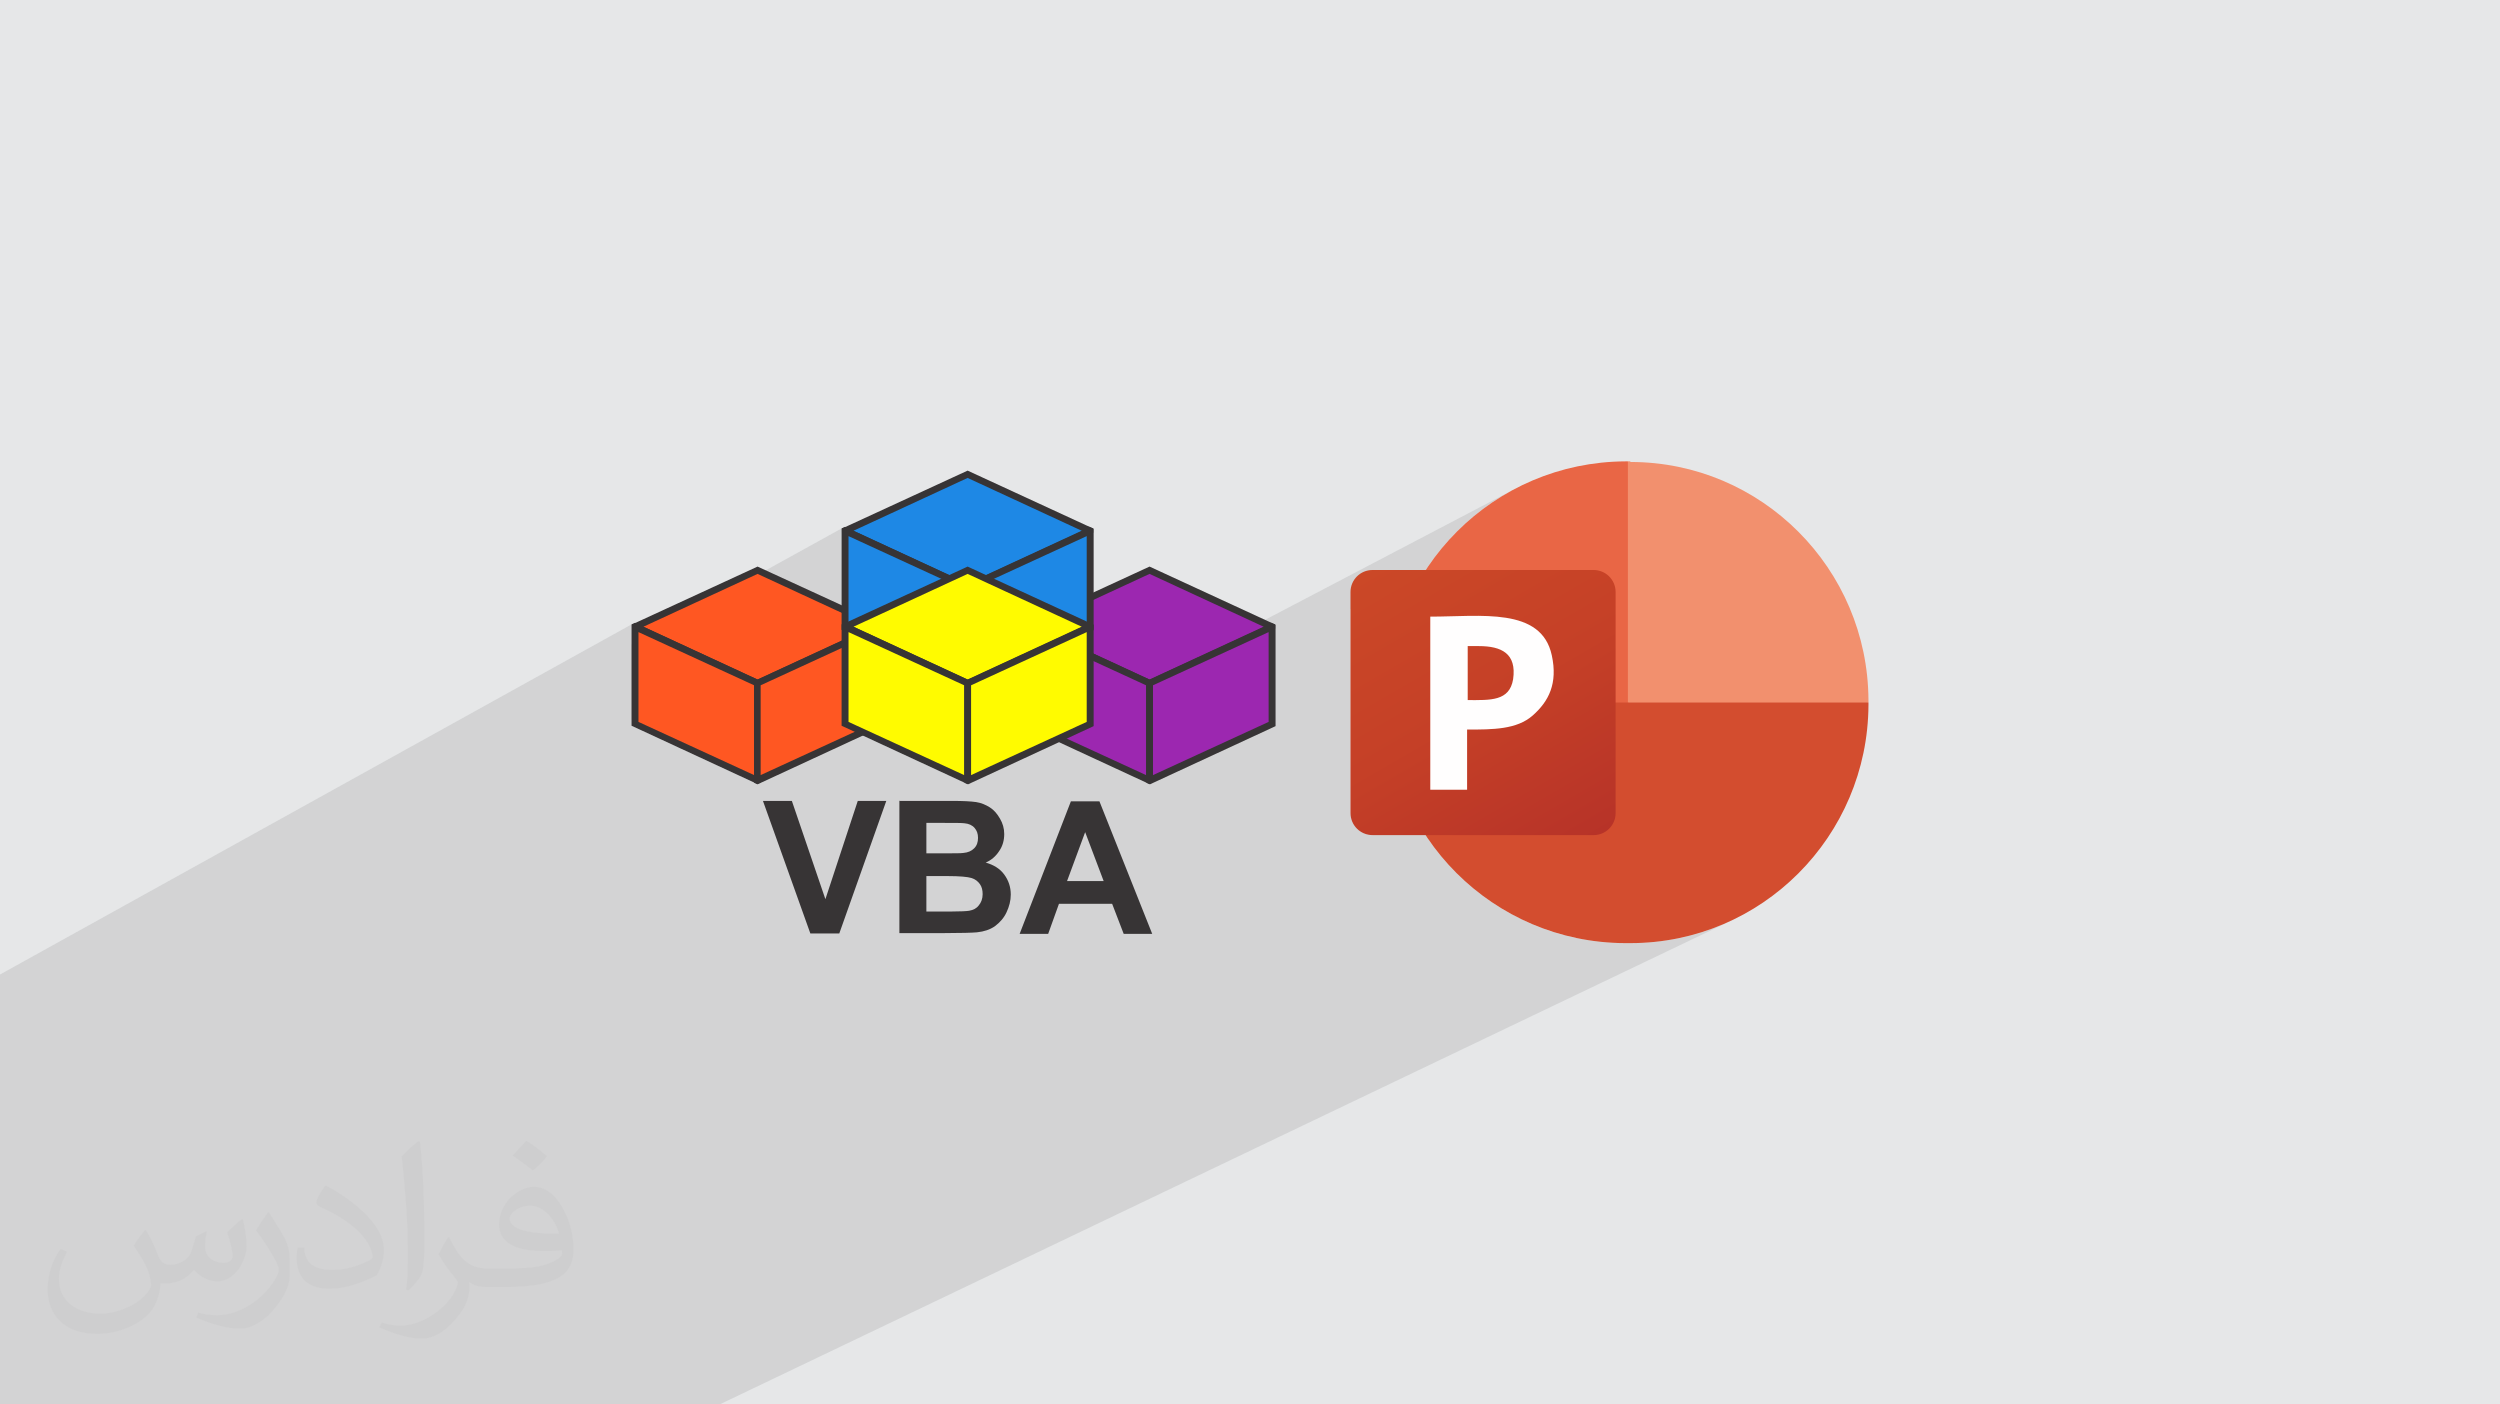 <?xml version="1.0" encoding="UTF-8"?>
<!DOCTYPE svg PUBLIC "-//W3C//DTD SVG 1.0//EN" "http://www.w3.org/TR/2001/REC-SVG-20010904/DTD/svg10.dtd">
<!-- Creator: CorelDRAW -->
<svg xmlns="http://www.w3.org/2000/svg" xml:space="preserve" width="94.192mm" height="52.917mm" version="1.0" style="shape-rendering:geometricPrecision; text-rendering:geometricPrecision; image-rendering:optimizeQuality; fill-rule:evenodd; clip-rule:evenodd"
viewBox="0 0 9404.92 5283.66"
 xmlns:xlink="http://www.w3.org/1999/xlink"
 xmlns:xodm="http://www.corel.com/coreldraw/odm/2003">
 <defs>
  <style type="text/css">
   <![CDATA[
    .fil11 {fill:#1E88E5}
    .fil8 {fill:#9C27B0}
    .fil10 {fill:#FF5722}
    .fil12 {fill:#FFFB00}
    .fil7 {fill:#FFFEFE}
    .fil9 {fill:#373435;fill-rule:nonzero}
    .fil5 {fill:#D34D2F;fill-rule:nonzero}
    .fil3 {fill:#E96645;fill-rule:nonzero}
    .fil4 {fill:#F2906E;fill-rule:nonzero}
    .fil2 {fill:#373435;fill-opacity:0.031}
    .fil1 {fill:#2B2A29;fill-opacity:0.102}
    .fil0 {fill:#E6E7E8}
    .fil6 {fill:url(#id0)}
   ]]>
  </style>
  <linearGradient id="id0" gradientUnits="userSpaceOnUse" x1="5252.63" y1="2079.03" x2="5903.93" y2="3205.56">
   <stop offset="0" style="stop-opacity:1; stop-color:#CB4827"/>
   <stop offset="0.502" style="stop-opacity:1; stop-color:#C54027"/>
   <stop offset="1" style="stop-opacity:1; stop-color:#B73328"/>
  </linearGradient>
 </defs>
 <g id="Layer_x0020_1">
  <polygon class="fil0" points="-0,0 9404.92,0 9404.92,5283.66 -0,5283.66 "/>
  <polygon class="fil1" points="-0,4939.27 -0,4913.95 -0,4882.36 -0,4874.79 -0,4860.76 -0,4859.5 -0,4858.79 -0,4856.17 -0,4844.64 -0,4844.31 -0,4838.97 -0,4838.14 -0,4825.75 -0,4788.04 -0,4713.56 -0,4538.73 -0,4496.27 -0,4470.66 -0,4458.79 -0,4457.83 -0,4211.57 -0,4210.3 -0,4209.57 -0,4189.08 -0,4025.1 -0,4004.03 -0,3737.25 -0,3666.09 2375.8,2348.94 2375.8,2424.53 3166.02,1987.91 3166.02,2276.78 2375.8,2707.89 2375.8,2730.27 2549.3,2810.63 4089.61,1977.77 4112.8,1987.91 2571.08,2820.72 2571.86,2821.08 4112.8,1988.72 4114.25,1989.36 2573.22,2821.71 2836.88,2943.83 2836.88,2944.86 2849.93,2950.66 3245.89,2767.26 3607.96,2934.97 5705.73,1835.61 5681.42,1848.63 5657.55,1862.37 5634.16,1876.8 5611.24,1891.92 5588.82,1907.7 5566.91,1924.15 5545.52,1941.24 5524.68,1958.95 5504.39,1977.28 5484.67,1996.21 5465.53,2015.72 5446.98,2035.81 5429.06,2056.45 5411.76,2077.62 5395.09,2099.33 5379.1,2121.56 5363.76,2144.28 5080.51,2291.88 5080.51,3058.56 5082.19,3075.39 5087,3091.03 5094.64,3105.15 5104.75,3117.43 5117.03,3127.56 5131.16,3135.18 5146.8,3140 5163.62,3141.67 5362.95,3141.67 5378.3,3164.28 5394.31,3186.39 5410.99,3207.97 5428.29,3229.04 5446.21,3249.57 5464.75,3269.55 5483.87,3288.95 5503.58,3307.78 5523.85,3326 5544.67,3343.62 5566.01,3360.61 5587.89,3376.96 5610.27,3392.66 5633.14,3407.69 5656.49,3422.04 5680.3,3435.7 5704.56,3448.64 5729.27,3460.86 5754.38,3472.34 5779.9,3483.08 5805.81,3493.04 5832.1,3502.22 5858.75,3510.62 5885.75,3518.19 5913.08,3524.95 5940.74,3530.87 5968.68,3535.94 5996.93,3540.14 6025.46,3543.48 6054.23,3545.9 6083.26,3547.43 6112.53,3548.03 6133.3,3548.03 6179.33,3546.86 6224.77,3543.4 6269.52,3537.69 6313.56,3529.81 6356.82,3519.78 6399.25,3507.7 6440.79,3493.6 6481.39,3477.54 6521,3459.58 2706.62,5283.66 2520.4,5283.66 2501.31,5283.66 1063.61,5283.66 883.94,5283.66 805.85,5283.66 706.13,5283.66 660.21,5283.66 461.25,5283.66 445.52,5283.66 347.12,5283.66 278.73,5283.66 278.65,5283.66 212.02,5283.66 189.09,5283.66 82.64,5283.66 23.82,5283.66 13.96,5283.66 -0,5283.66 -0,5259.24 -0,5246.26 -0,5226.99 -0,5220.11 -0,5199.55 -0,5183.97 -0,5177.85 -0,5166.61 -0,5166.28 -0,5156.57 -0,5156.27 -0,5140.41 -0,5135.03 -0,5097.13 -0,5096.63 -0,5095.99 -0,5089.6 -0,5088.46 -0,5086.87 -0,5057.99 -0,5017.42 -0,4996.16 -0,4983.67 -0,4941.64 "/>
  <path class="fil2" d="M548.54 4627.69c17.95,27.21 29.6,53.36 40.96,82.43 8.45,16.91 12.93,48.09 52.57,48.09 11.61,0 28.28,-3.42 43.06,-11.61 16.63,-8.73 29.32,-21.94 35.94,-42l15.85 -53.36 38.57 -19.02 2.64 2.64c-5.27,20.09 -6.59,39.36 -6.59,54.43 0,44.63 38.57,61.56 69.22,61.56 17.95,0 34.09,-8.73 34.09,-25.11 0,-21.13 -8.98,-57.06 -20.62,-89.29 17.95,-17.95 35.94,-35.94 56.53,-50.47l3.17 1.6c8.98,38.04 14,75.56 14,100.66 0,24.57 -10.83,51.79 -19.81,69.49 -18.49,34.87 -51.25,62.62 -90.87,62.62 -30.1,0 -63.65,-15.07 -86.66,-43.06l-1.32 0c-21.66,26.96 -55.22,51.25 -108.86,51.25l-16.63 0c-2.64,35.41 -10.29,60.49 -21.94,82.95 -31.95,62.34 -126.81,106.47 -216.1,106.47 -124.17,0 -186.51,-71.59 -186.51,-166.96 0,-58.91 19.27,-113.6 48.88,-152.42l24.29 10.04c-18.49,35.41 -30.91,68.68 -30.91,101.45 0,89.29 72.66,131.83 156.4,131.83 77.68,0 173.83,-49.41 191.28,-106.72 -6.59,-62.62 -30.1,-91.93 -66.04,-148.99 10.83,-19.02 24.83,-38.04 42.28,-58.38l3.17 0 0 0 0 0 -0.02 -0.09zm1432.13 -336.04c26.15,16.39 51.79,35.66 76.87,57.85 -14,19.81 -31.45,37.79 -53.11,53.64 -25.11,-20.34 -50.19,-37.79 -75.84,-56.27 17.42,-19.55 34.62,-38.29 52.04,-55.22l0 0 0 0 0 0 0 0 0 0 0.03 0zm13.47 244.11c-42.28,0 -76.87,27.75 -76.87,48.34 0,44.13 84.53,57.85 185.72,57.31 -12.68,-51.79 -57.06,-105.68 -108.86,-105.68l0.01 0.03zm-94.86 236.19c54.96,0 103.04,-1.6 139.74,-10.83 40.96,-10.29 75.56,-30.91 75.56,-45.17 0,-3.7 0,-8.19 -1.32,-11.89 -22.98,2.11 -49.41,2.11 -72.38,2.11 -74.49,0 -131.55,-16.91 -154.02,-58.66 -5.55,-11.61 -9.51,-24.57 -9.51,-39.36 0,-40.43 17.42,-79.79 48.09,-107 25.61,-22.45 53.89,-36.44 82.67,-36.44 52.04,0 93.51,41.75 122.57,107.54 15.85,35.94 26.68,77.4 26.68,129.72 0,34.87 -9.51,64.19 -31.17,85.85 -40.43,39.11 -114.92,53.89 -229.04,53.89l-51.79 0 0 0 -13.47 0c-28.28,0 -48.62,-5.02 -64.72,-17.42l-2.64 0c0.79,6.59 1.32,12.93 1.32,19.02 0,25.61 -8.45,58.38 -25.61,84.53 -50.72,75.3 -105.68,108.04 -153.24,108.04 -48.09,0 -107,-18.49 -160.11,-42.54l9.51 -18.49c17.17,7.13 40.96,11.89 73.7,11.89 85.85,0 198.66,-82.43 212.66,-163 -3.17,-6.59 -8.98,-15.32 -17.17,-24.57 -25.11,-29.85 -40.96,-54.68 -55.75,-80.83 12.68,-25.11 24.29,-45.17 35.13,-63.4l4.49 -0.53c36.72,74.77 69.99,117.55 144.23,117.55l11.61 0 0 0 53.89 0 0 0 0 0 0 0 0 0 0 0 0.09 0.01zm-371.98 79c6.34,-34.34 6.87,-72.91 6.87,-108.86l0 -53.36c0,-99.6 -12.68,-244.36 -22.98,-338.68 17.95,-19.27 43.06,-42 62.87,-57.31l5.81 1.6c13.47,118.62 16.63,256 16.63,383.06 0,33.3 -1.32,65.79 -4.49,89.55 -1.85,30.1 -19.27,52.83 -56.53,87.7l-8.19 -3.7zm-382.8 -157.19c1.85,46.77 24.83,83.49 105.15,83.49 49.93,0 92.19,-12.93 138.96,-35.13 8.45,-3.7 12.93,-8.73 12.93,-12.93 0,-29.32 -22.45,-68.15 -60.23,-103.55 -36.72,-33.3 -85.34,-62.62 -130.76,-82.18 -15.6,-6.59 -20.62,-13.47 -20.62,-20.09 0,-13.47 17.95,-41.75 32.77,-62.09l5.02 -0.53c52.04,27.21 110.17,67.64 153.24,112.53 39.11,41.47 63.4,83.49 63.4,129.19 0,33.81 -10.29,65.51 -26.96,95.11 -57.06,28.79 -117.83,50.72 -178.06,50.72 -73.17,0 -123.1,-34.34 -123.1,-114.92 0,-8.73 0,-22.19 3.17,-39.64l25.11 0 0 0 0 0 0 0 0 0 0 0 -0.02 0zm-132.37 -132.9l45.45 73.45c16.63,27.21 32.23,56.81 32.23,103.55l0 59.7c0,48.34 -30.91,100.13 -80.83,151.38 -39.11,34.62 -73.7,49.41 -105.68,49.41 -47.55,0 -101.98,-14.79 -164.85,-41.75l7.13 -18.49c19.81,5.27 42.79,9.77 71.06,9.77 90.36,-0.53 182.8,-66.57 225.08,-147.15 5.02,-9.26 6.87,-17.95 6.87,-24.04 0,-9.26 -5.02,-19.55 -8.98,-28.79 -22.98,-43.31 -48.62,-82.95 -76.87,-119.68 14.79,-23.25 29.6,-45.7 45.7,-67.9l3.7 0.53 0 0 0 0 0 0 0 0 0 0 -0.02 0.01z"/>
  <g id="_2345752987312">
   <g>
    <path class="fil3" d="M6260.29 2733.03l-136.2 -997.4 -9.24 0c-494.08,2.31 -895.81,401.73 -895.81,895.81l0 9.24 1041.25 90.04 0 2.32 0 -0.01z"/>
    <path class="fil4" d="M6133.32 1735.63l-9.24 0 0 907.35 452.51 182.4 452.51 -182.4 0 -9.24c-2.32,-494.07 -401.73,-895.8 -895.81,-895.8l0.02 -2.31z"/>
    <path class="fil5" d="M7029.12 2642.98l0 9.24c-2.32,494.08 -401.73,895.81 -895.81,895.81l-20.78 0c-494.07,-2.31 -895.81,-401.73 -895.81,-895.81l0 -9.24 1812.41 0z"/>
    <path class="fil6" d="M5163.62 2144.28l831.16 0c46.17,0 83.11,36.93 83.11,83.11l0 831.16c0,46.17 -36.93,83.11 -83.11,83.11l-831.16 0c-46.17,0 -83.11,-36.93 -83.11,-83.11l0 -831.16c0,-46.17 36.93,-83.11 83.11,-83.11z"/>
    <path class="fil7" d="M5519.18 2430.58l43.86 0c85.43,0 143.14,27.7 129.28,124.67 -13.85,83.11 -85.42,78.49 -170.84,78.49l0 -34.63 0 -168.53 -2.31 0 0 0zm0 313.99c96.97,0 187.02,0 247.04,-53.11 60.04,-53.11 94.66,-120.06 71.57,-226.26 -39.25,-182.4 -267.82,-145.44 -457.13,-145.44l0 651.07 138.52 0 0 -223.95 0 -2.32 0 0z"/>
   </g>
   <g>
    <polygon class="fil8" points="3863.42,2357.64 4324.5,2145.95 4784.13,2357.64 4324.5,2570.78 "/>
    <path class="fil9" d="M3859.07 2346.04l465.43 -214.59 449.48 207.34 0 0 23.19 10.15 0 15.95c-158.04,72.49 -316.08,144.99 -472.67,218.93 -158.04,-72.49 -316.08,-144.99 -472.67,-218.93l0 -15.95 7.25 -2.91 1.45 0 -1.45 0zm914.9 -7.25l23.19 10.15 0 0 -23.19 -10.15 0 0zm-449.47 -179.79l-429.18 198.64 429.18 198.64 429.17 -198.64 -429.17 -198.64z"/>
    <polygon class="fil8" points="3863.42,2357.64 4324.5,2570.78 4324.5,2936.16 3863.42,2724.47 "/>
    <path class="fil9" d="M3869.22 2346.04l466.87 216.04 0 381.32 -13.05 5.8 -472.67 -218.94 0 -381.32 13.05 -5.8 5.8 1.45 0 0 0 1.45zm442.22 231.99l-434.97 -200.09 0 337.83 434.97 200.09 0 -337.83 0 0 0 0z"/>
    <polygon class="fil8" points="4784.13,2357.64 4324.5,2570.78 4324.5,2936.16 4784.13,2724.47 "/>
    <path class="fil9" d="M4772.51 2377.94l-434.97 200.09 0 337.83 434.97 -200.09 0 -337.83 0 0 0 0zm-452.38 181.25l465.43 -214.59 13.05 5.79 0 381.33 -472.67 218.94 -13.05 -5.8 0 -381.33 7.25 -2.9 0 0 0 0 0 -1.45zm465.44 -214.6l13.05 5.8 -13.05 -5.8z"/>
    <polygon class="fil10" points="2388.85,2357.64 2849.93,2145.95 3309.55,2357.64 2849.93,2570.78 "/>
    <path class="fil9" d="M2384.5 2346.04l465.43 -214.59 450.93 207.34 0 0 23.19 10.15 0 15.95c-158.04,72.49 -316.08,144.99 -472.67,218.93 -158.04,-72.49 -314.63,-144.99 -472.67,-218.93l0 -15.95 7.25 -2.91 0 0 -1.45 0zm916.35 -7.25l23.19 10.15 0 0 -23.19 -10.15 0 0zm-450.93 -179.79l-429.17 198.64 429.17 198.64 429.18 -198.64 -429.18 -198.64z"/>
    <polygon class="fil10" points="2388.85,2357.64 2849.93,2570.78 2849.93,2936.16 2388.85,2724.47 "/>
    <path class="fil9" d="M2394.64 2346.04l466.87 216.04 0 381.32 -13.04 5.8 -472.67 -218.94 0 -381.32 13.05 -5.8 5.79 1.45 0 0 0 1.45zm442.23 231.99l-434.98 -200.09 0 337.83 434.98 200.09 0 -337.83 0 0 0 0z"/>
    <polygon class="fil10" points="3309.55,2357.64 2849.93,2570.78 2849.93,2936.16 3309.55,2724.47 "/>
    <path class="fil9" d="M3296.5 2377.94l-434.98 200.09 0 337.83 434.98 -200.09 0 -337.83 0 0 0 0zm-452.38 181.25l465.43 -214.59 13.05 5.79 0 381.33 -472.67 218.94 -13.05 -5.8 0 -381.33 7.25 -2.9 0 0 0 0 0 -1.45zm465.43 -214.6l13.05 5.8 -13.05 -5.8z"/>
    <polygon class="fil11" points="3180.51,1998.07 3640.14,1784.93 4099.75,1998.07 3640.14,2211.2 "/>
    <path class="fil9" d="M3174.71 1985.01l465.43 -214.59 449.47 207.34 0 0 23.19 10.14 0 15.95c-158.04,72.5 -316.08,144.99 -472.66,218.94 -158.04,-72.49 -316.09,-144.99 -472.67,-218.94l0 -15.95 7.25 -2.9 0 0 1.45 0 -1.45 0zm914.89 -7.25l23.19 10.14 0 0 -23.19 -10.14 0 0 0 0zm-449.47 -179.79l-429.18 198.63 429.18 198.64 429.17 -198.64 -429.17 -198.63z"/>
    <polygon class="fil11" points="3180.51,1998.07 3640.14,2209.74 3640.14,2576.58 3180.51,2363.44 "/>
    <path class="fil9" d="M3184.86 1985.01l466.87 216.03 0 381.33 -13.05 5.8 -472.66 -218.94 0 -381.33 13.04 -5.8 5.8 1.46 0 0 0 0 0 1.45zm442.23 231.98l-434.98 -200.09 0 337.83 434.98 200.1 0 -337.84z"/>
    <polygon class="fil11" points="4099.75,1998.07 3640.14,2209.74 3640.14,2576.58 4099.75,2363.44 "/>
    <path class="fil9" d="M4088.16 2016.91l-434.98 200.09 0 337.84 434.98 -200.1 0 -337.83zm-452.38 181.25l465.43 -214.59 13.04 5.79 0 381.33 -472.66 218.94 -13.05 -5.8 0 -381.33 7.25 -2.9 0 0 0 0 0 -1.45zm465.43 -214.59l13.04 5.79 -13.04 -5.79z"/>
    <polygon class="fil12" points="3180.51,2357.64 3640.14,2145.95 4099.75,2357.64 3640.14,2570.78 "/>
    <path class="fil9" d="M3174.71 2346.04l465.43 -214.59 449.47 207.34 0 0 23.19 10.15 0 15.95c-158.04,72.49 -316.08,144.99 -472.66,218.93 -158.04,-72.49 -316.09,-144.99 -472.67,-218.93l0 -15.95 7.25 -2.91 0 0 1.45 0 -1.45 0zm914.89 -7.25l23.19 10.15 0 0 -23.19 -10.15 0 0 0 0zm-449.47 -179.79l-429.18 198.64 429.18 198.64 429.17 -198.64 -429.17 -198.64z"/>
    <polygon class="fil12" points="3180.51,2357.64 3640.14,2570.78 3640.14,2936.16 3180.51,2724.47 "/>
    <path class="fil9" d="M3184.86 2346.04l466.87 216.04 0 381.32 -13.05 5.8 -472.66 -218.94 0 -381.32 13.04 -5.8 5.8 1.45 0 0 0 0 0 1.45zm442.23 231.99l-434.98 -200.09 0 337.83 434.98 200.09 0 -337.83 0 0 0 0z"/>
    <polygon class="fil12" points="4099.75,2357.64 3640.14,2570.78 3640.14,2936.16 4099.75,2724.47 "/>
    <path class="fil9" d="M4088.16 2377.94l-434.98 200.09 0 337.83 434.98 -200.09 0 -337.83 0 0 0 0zm-452.38 181.25l465.43 -214.59 13.04 5.79 0 381.33 -472.66 218.94 -13.05 -5.8 0 -381.33 7.25 -2.9 0 0 0 0 0 -1.45zm465.43 -214.6l13.04 5.8 -13.04 -5.8z"/>
    <path class="fil9" d="M3048.56 3511.78l-178.34 -498.77 108.75 0 126.15 369.73 121.79 -369.73 107.3 0 -176.89 498.77 -108.75 0 0 0 0 0zm336.38 -498.77l198.64 0c39.15,0 68.15,1.45 88.45,4.34 18.84,2.91 36.25,10.15 52.2,20.3 15.95,10.15 27.54,24.65 37.69,42.06 10.15,17.39 15.96,36.25 15.96,57.99 0,23.19 -5.8,44.95 -18.85,63.79 -13.05,20.3 -30.44,34.81 -50.75,43.5 30.45,8.7 53.65,23.19 69.6,44.95 15.95,21.75 24.64,46.4 24.64,75.4 0,23.19 -5.8,44.94 -15.95,66.69 -10.15,21.75 -24.65,37.7 -43.5,52.2 -18.84,13.05 -40.6,20.3 -68.15,23.19 -15.95,1.45 -57.99,2.91 -121.8,2.91l-169.64 0 0 -498.77 0 0 0 0 1.46 1.45zm100.05 82.64l0 114.55 66.69 0c39.15,0 63.8,0 72.5,-1.46 17.39,-1.45 30.44,-7.25 40.6,-17.39 10.14,-10.14 14.5,-23.19 14.5,-39.15 0,-15.95 -4.35,-27.55 -13.05,-37.7 -8.7,-10.14 -21.75,-15.95 -37.7,-17.39 -10.14,-1.45 -37.69,-1.45 -85.54,-1.45l-57.99 0 0 0zm0 198.64l0 134.84 92.79 0c36.25,0 59.45,-1.45 68.15,-2.9 15.95,-2.9 27.55,-8.7 36.25,-20.3 8.7,-10.14 14.5,-24.64 14.5,-42.05 0,-14.5 -2.9,-27.55 -10.14,-37.7 -7.25,-10.14 -17.4,-18.85 -31.9,-23.19 -14.49,-4.35 -43.49,-7.25 -89.88,-7.25l-81.2 0 0 0 1.45 -1.45zm851.1 218.94l-108.75 0 -43.49 -113.1 -200.1 0 -40.6 113.1 -107.3 0 192.85 -498.77 107.29 0 198.64 498.77 0 0 1.46 0zm-184.14 -198.65l-69.59 -184.13 -68.15 184.13 137.74 0 0 0 0 0z"/>
   </g>
  </g>
 </g>
</svg>

